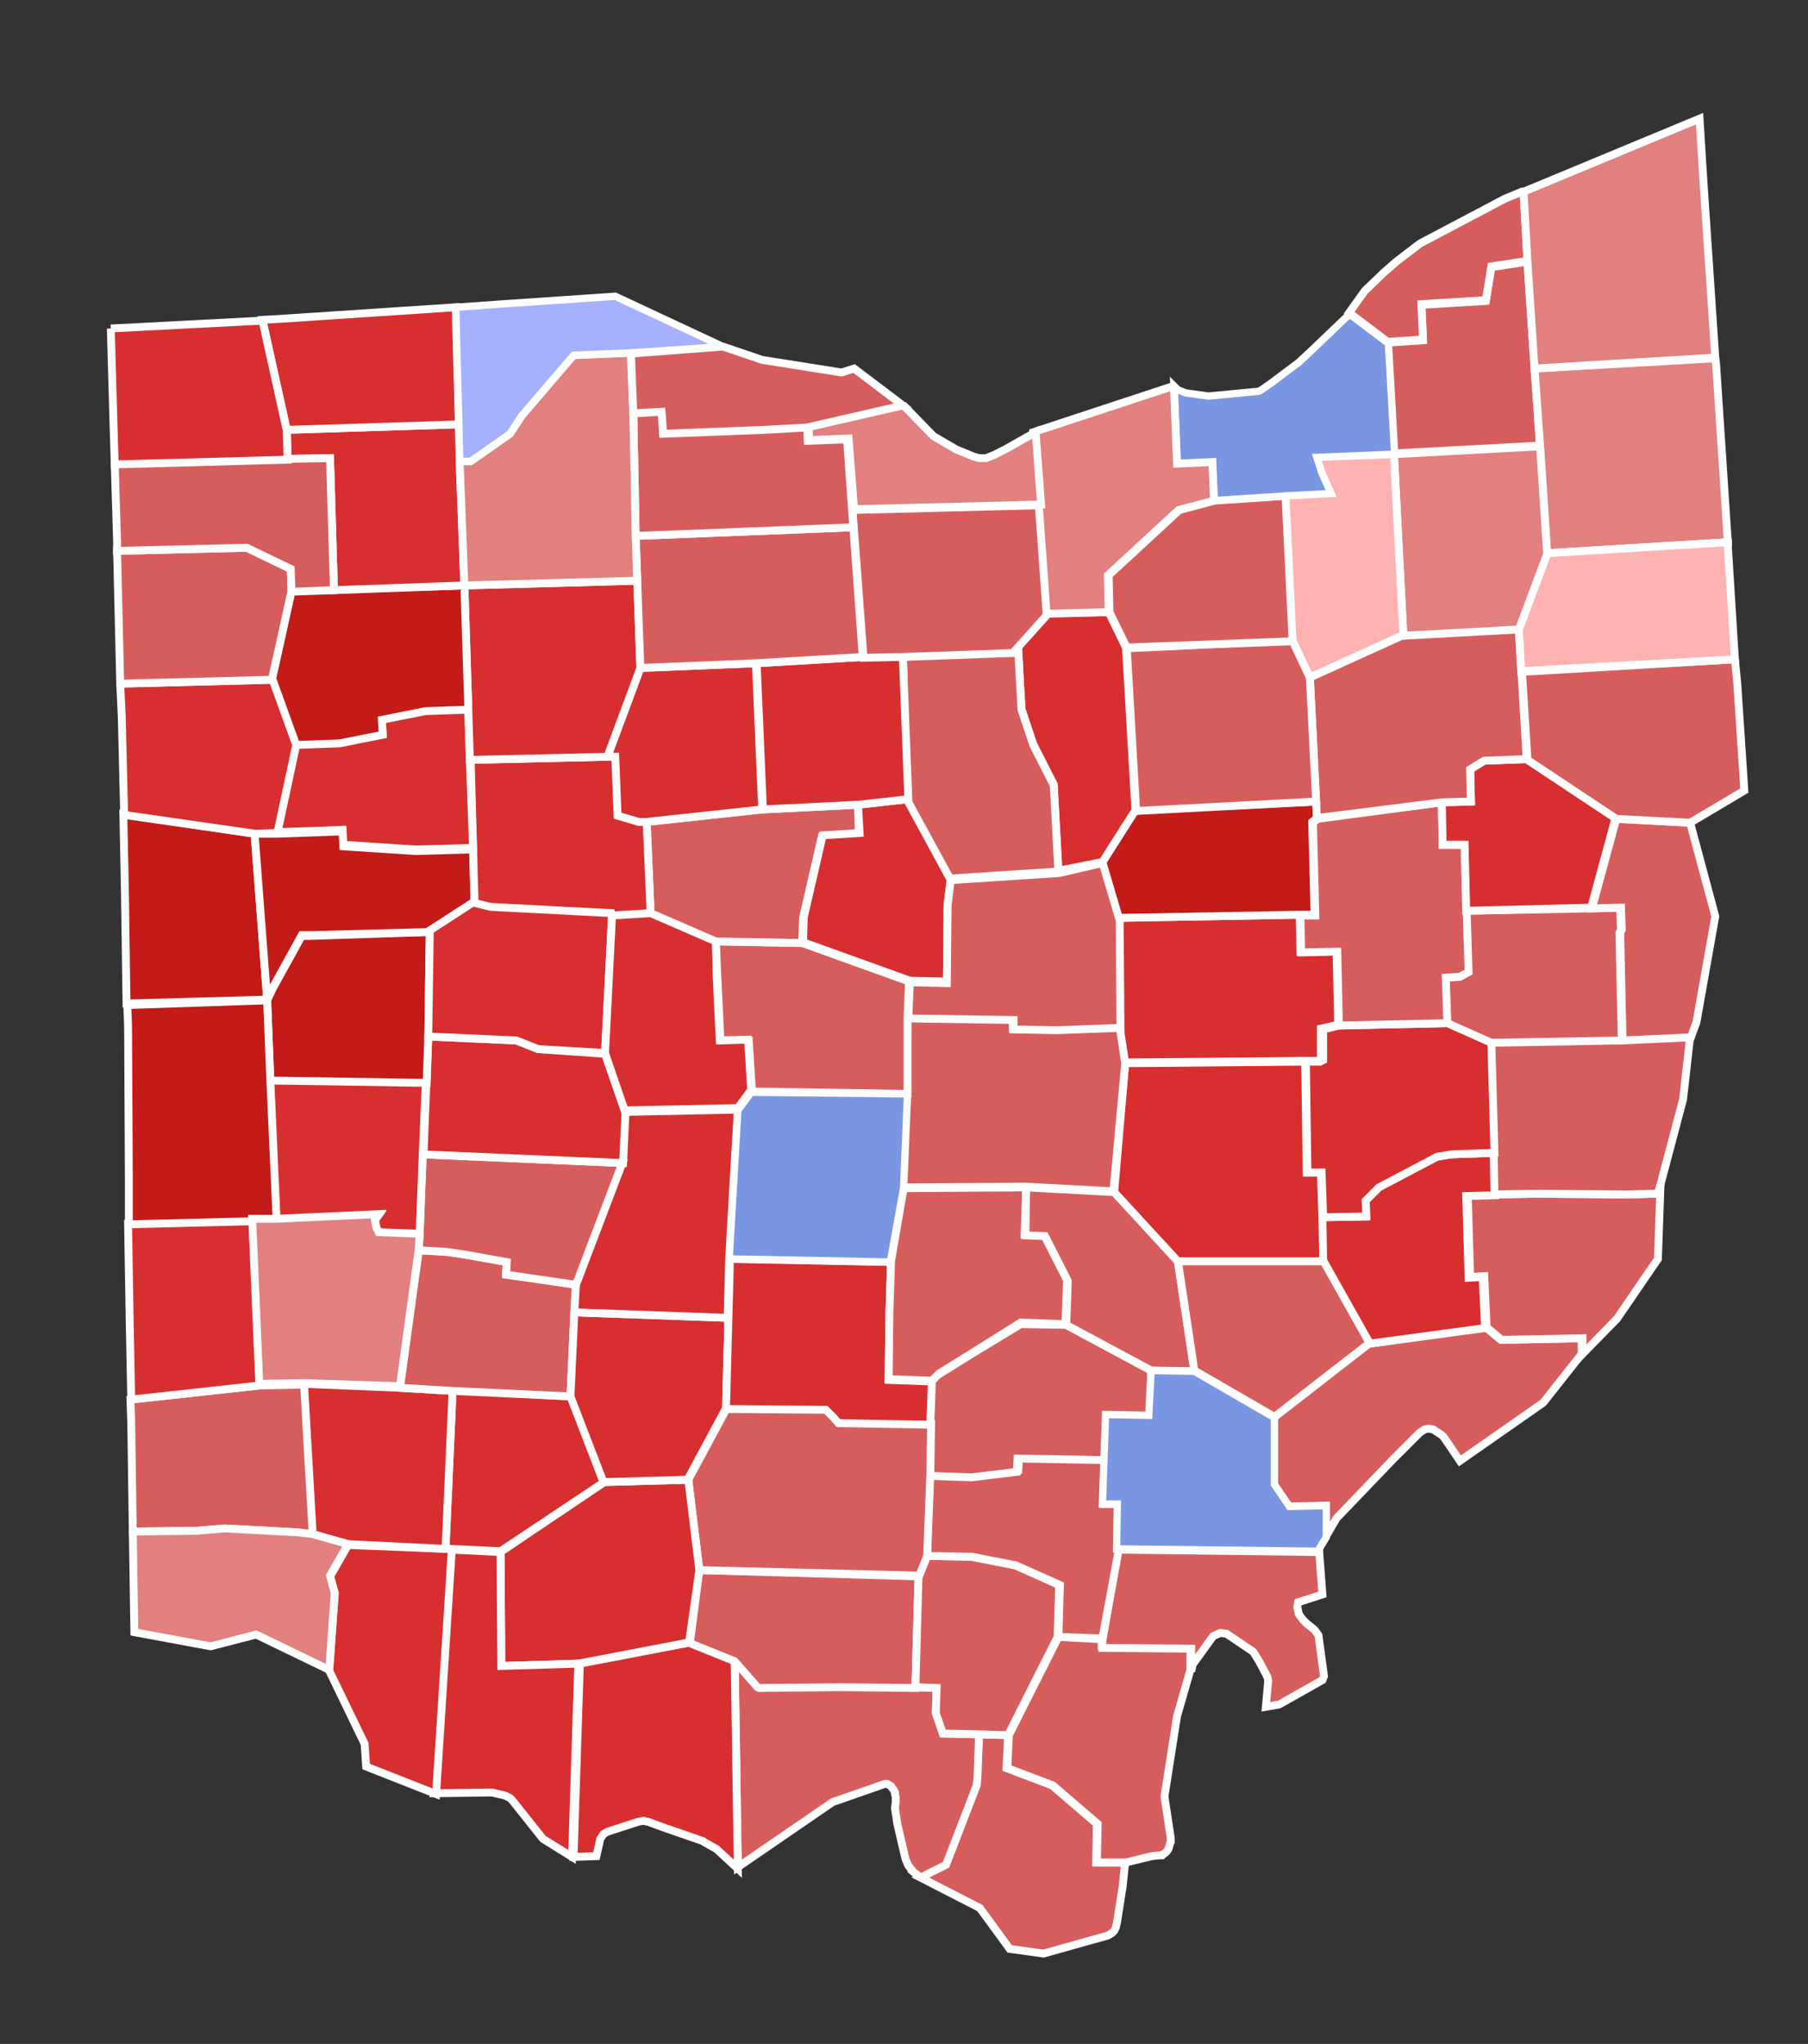 <?xml version="1.0" encoding="UTF-8" standalone="no"?>
<!-- Generator: Adobe Illustrator 21.1.0, SVG Export Plug-In . SVG Version: 6.00 Build 0)  -->

<svg
   xmlns:dc="http://purl.org/dc/elements/1.1/"
   xmlns:cc="http://creativecommons.org/ns#"
   xmlns:rdf="http://www.w3.org/1999/02/22-rdf-syntax-ns#"
   xmlns:svg="http://www.w3.org/2000/svg"
   xmlns="http://www.w3.org/2000/svg"
   xmlns:sodipodi="http://sodipodi.sourceforge.net/DTD/sodipodi-0.dtd"
   xmlns:inkscape="http://www.inkscape.org/namespaces/inkscape"
   version="1.1"
   id="svg8697"
   inkscape:output_extension="org.inkscape.output.svg.inkscape"
   inkscape:version="0.92.4 (5da689c313, 2019-01-14)"
   sodipodi:docname="OhioSenateElection2016.svg"
   sodipodi:version="0.32"
   x="0px"
   y="0px"
   viewBox="0 0 230.1 260.1"
   style="enable-background:new 0 0 230.1 260.1;"
   xml:space="preserve"><rect x="0" y="0" width="230.1" height="260.1" fill="#333333" stroke="none"/>
<style
   type="text/css"
   id="style4238">
	.st0{fill:#CD314C;stroke:#FFFFFF;}
	.st1{fill:#D40818;stroke:#FFFFFF;}
	.st2{fill:#AB0611;stroke:#FFFFFF;}
	.st3{fill:#E38091;stroke:#FFFFFF;}
	.st4{fill:#86B6F2;stroke:#FFFFFF;stroke-width:0.928;}
	.st5{fill:#F2B3BF;stroke:#FFFFFF;}
	.st6{fill:#B9D7FF;stroke:#FFFFFF;stroke-width:0.928;}
</style>
<defs
   id="defs4241">
	
	
		<inkscape:perspective
   id="perspective8705"
   inkscape:persp3d-origin="372.04724 : 350.78739 : 1"
   inkscape:vp_x="0 : 526.18109 : 1"
   inkscape:vp_y="0 : 1000 : 0"
   inkscape:vp_z="744.09448 : 526.18109 : 1"
   sodipodi:type="inkscape:persp3d">
		</inkscape:perspective>

	
	
	
	
	
	
	
	
	
	
	
	
	
	
	
	
	
	
	
	
	
	
	
	
	
	
	
	
	
	
	
	
	
	
	
	
	
	
	
	
	
	
	
	
	
	
	
	
	
	
	
	
	
	
	
	
	
	
	
	
	
	
	
	
	
	
	
	
	
	
	
	
	
	
	
	
	
	
	
	
	
	
	
	
	
	
	
	
</defs>
<sodipodi:namedview
   bordercolor="#666666"
   borderopacity="1.0"
   gridtolerance="10000"
   guidetolerance="10"
   id="base"
   inkscape:current-layer="svg8697"
   inkscape:cx="49.039969"
   inkscape:cy="129.71574"
   inkscape:document-units="px"
   inkscape:pageopacity="0.0"
   inkscape:pageshadow="2"
   inkscape:window-height="986"
   inkscape:window-maximized="1"
   inkscape:window-width="1920"
   inkscape:window-x="-11"
   inkscape:window-y="-11"
   inkscape:zoom="2.5177346"
   objecttolerance="10"
   pagecolor="#ffffff"
   showgrid="false">
	</sodipodi:namedview>
<path
   style="fill:#d75d5d;stroke:#ffffff;fill-opacity:1"
   inkscape:connector-curvature="0"
   d="m 124.6,220.7 3.7,0.1 -0.2,4.2 5.8,2.2 5.7,4.9 -0.1,4.9 h 3.7 l -0.3,2.8 v 0.1 l -0.7,4.5 -0.1,0.5 -0.1,0.4 -0.2,0.4 -0.3,0.3 -0.5,0.3 -8.2,2.3 -4.3,-0.6 -3.8,-5.2 -7.6,-3.9 3.2,-1.6 3.9,-10.1 0.1,-0.9 0.3,-5.6"
   class="st0"
   id="OH_Lawrence_1_" /><path
   style="fill:#d75d5d;stroke:#ffffff;fill-opacity:1"
   inkscape:connector-curvature="0"
   d="m 93.5,211.3 2.9,3.3 0.2,0.1 10.4,-0.1 9.5,0.1 2.7,0.1 -0.1,3.2 0.9,2.6 4.6,0.1 -0.2,5.6 -0.1,0.9 -3.9,10.1 -3.2,1.6 -0.2,-0.1 -1,-0.8 v -0.1 l -0.4,-0.5 -0.3,-0.7 -0.1,-0.3 -1,-4.3 -0.3,-2 0.1,-0.8 v 0 -0.1 -0.5 l -0.1,-0.4 v -0.1 -0.1 l -0.1,-0.2 -0.1,-0.2 -0.1,-0.1 -0.2,-0.3 -0.5,-0.3 h -0.2 -0.1 l -1.4,0.5 -4.3,1.5 -0.9,0.3 v 0 l -12.1,8.3 -0.4,-26.3"
   class="st0"
   id="OH_Scioto_1_" /><path
   style="fill:#d72f30;stroke:#ffffff;fill-opacity:1"
   inkscape:connector-curvature="0"
   d="m 93.5,211.3 0.4,26.5 -2.6,-2.4 -0.1,-0.1 -1.6,-0.9 -0.1,-0.1 -5.2,-1.8 -1.9,-0.7 h -0.1 l -0.4,-0.1 -0.6,0.1 -4,1.3 -0.5,0.3 -0.4,0.6 -0.5,2.2 -2.9,0.1 0.8,-24.6 14.1,-2.7 5.6,2.3"
   class="st1"
   id="OH_Adams_1_" /><path
   style="fill:#d75d5d;stroke:#ffffff;fill-opacity:1"
   inkscape:connector-curvature="0"
   d="m 89,199.8 27.9,0.8 -0.4,14.2 -9.5,-0.1 -10.4,0.1 -0.2,-0.1 -2.9,-3.3 -5.7,-2.3 1.2,-9.3"
   class="st0"
   id="OH_Pike_1_" /><path
   style="fill:#d75d5d;stroke:#ffffff;fill-opacity:1"
   inkscape:connector-curvature="0"
   d="m 118,198 5.6,0.1 5.6,1.1 5.6,2.5 -0.2,6.6 -6.3,12.5 -3.7,-0.1 -4.6,-0.1 -0.9,-2.6 0.1,-3.2 -2.7,-0.1 0.4,-14.2 1.1,-2.5"
   class="st0"
   id="OH_Jackson_1_" /><path
   style="fill:#d75d5d;stroke:#ffffff;fill-opacity:1"
   inkscape:connector-curvature="0"
   d="m 140.2,208.6 v 0.9 l 11.3,0.1 v 2.9 l -1.7,5.9 -1.6,10.2 v 0 l 0.8,5.3 v 0.4 0.1 l -0.1,0.2 -0.1,0.4 -0.1,0.3 -0.2,0.3 -0.1,0.1 -0.4,0.3 -0.1,0.1 h -0.3 l -1,0.1 -3.3,0.8 h -3.7 l 0.1,-4.9 -5.7,-4.9 -5.8,-2.2 0.2,-4.2 6.3,-12.5 5.5,0.3"
   class="st0"
   id="OH_Gallia_1_" /><path
   style="fill:#d75d5d;stroke:#ffffff;fill-opacity:1"
   inkscape:connector-curvature="0"
   d="m 142.3,197.2 25.6,0.3 0.4,5.4 -3.1,1 -0.1,0.6 0.2,0.9 0.5,0.7 0.5,0.5 1,0.8 0.5,0.7 0.7,5.2 -0.2,0.5 -5.5,3.1 -1.7,0.3 0.3,-3.3 -0.1,-0.5 -1,-1.9 -0.8,-1.3 -3.4,-2.3 v 0 l -0.8,-0.1 -0.9,0.4 -2.6,3.6 -0.2,0.9 v -2.9 l -11.3,-0.1 v -0.9 l 2,-11.6"
   class="st0"
   id="OH_Meigs_1_" /><path
   style="fill:#d75d5d;stroke:#ffffff;fill-opacity:1"
   inkscape:connector-curvature="0"
   d="m 118.2,187.7 5.6,0.2 5.8,-0.8 0.1,-1.7 11.1,0.3 -0.2,5.7 h 1.9 l -0.1,5.7 -2.1,11.4 -5.6,-0.2 0.2,-6.6 -5.6,-2.5 -5.6,-1.1 -5.7,-0.1 0.2,-10.3"
   class="st0"
   id="OH_Vinton_1_" /><path
   style="fill:#d75d5d;stroke:#ffffff;fill-opacity:1"
   inkscape:connector-curvature="0"
   d="m 189.1,168.9 1.9,1.6 10.3,-0.2 v 2 l -4.9,6.2 -10.6,7.4 -1.9,-2.8 -0.3,-0.4 -1.2,-0.8 -0.6,-0.1 -0.5,0.1 -0.6,0.4 -3.5,3.5 -7.1,7.4 -1.4,2.4 v -4 l -4.7,0.1 -1.9,-2.8 v -8.5 l 12.1,-9.4 14.9,-2.1"
   class="st0"
   id="OH_Washington_1_" /><path
   style="fill:#d75d5d;stroke:#ffffff;fill-opacity:1"
   inkscape:connector-curvature="0"
   d="m 135.7,168.6 10.8,5.8 -0.1,5.8 -5.6,-0.1 -0.2,5.7 -11.1,-0.2 -0.1,1.7 -5.8,0.7 -5.5,-0.2 0.1,-6.4 0.2,-5.5 0.9,-0.9 4.5,-2.8 6.1,-3.7 5.8,0.1"
   class="st0"
   id="OH_Hocking_1_" /><path
   style="fill:#d75d5d;stroke:#ffffff;fill-opacity:1"
   inkscape:connector-curvature="0"
   d="m 92.5,179.2 12.7,0.1 1,1 0.6,0.7 11.7,0.2 -0.1,6.4 -0.4,10.4 -1,2.5 -28,-0.7 -1.4,-11.5 4.9,-9.1"
   class="st0"
   id="OH_Ross_1_" /><path
   style="fill:#d72f30;stroke:#ffffff;fill-opacity:1"
   inkscape:connector-curvature="0"
   d="m 76.9,188.6 10.7,-0.3 1.4,11.5 -1.3,9.2 -14.1,2.7 -9.8,0.3 -0.1,-14.5 13.2,-8.9"
   class="st1"
   id="OH_Highland_1_" /><path
   style="fill:#d72f30;stroke:#ffffff;fill-opacity:1"
   inkscape:connector-curvature="0"
   d="m 57.4,197.2 6.3,0.3 0.1,14.5 9.8,-0.3 -0.8,24.6 -3.7,-2.3 -3.9,-4.9 -0.3,-0.3 -0.6,-0.3 -1.7,-0.4 -7.4,0.1 2.2,-31"
   class="st1"
   id="OH_Brown_1_" /><path
   style="fill:#d72f30;stroke:#ffffff;fill-opacity:1"
   inkscape:connector-curvature="0"
   d="m 56.8,197.1 0.7,0.1 -2,31.1 -8.9,-3.5 -0.2,-2.9 -4.5,-9.3 0.7,-9.8 -0.6,-2.2 2.3,-4 12.5,0.5"
   class="st1"
   id="OH_Clermont_1_" /><path
   style="fill:#d72f30;stroke:#ffffff;fill-opacity:1"
   inkscape:connector-curvature="0"
   d="m 72.7,177.7 4.2,10.9 -13.2,8.8 -6.3,-0.3 -0.7,-0.1 0.9,-20.1 15.1,0.8"
   class="st1"
   id="OH_Clinton_1_" /><path
   style="fill:#d72f30;stroke:#ffffff;fill-opacity:1"
   inkscape:connector-curvature="0"
   d="m 50.9,176.6 6.7,0.4 -0.9,20.1 -12.4,-0.6 -4.6,-1.3 -1.1,-19.1 12.3,0.5"
   class="st1"
   id="OH_Warren_1_" /><path
   style="fill:#d75d5d;stroke:#ffffff;fill-opacity:1"
   inkscape:connector-curvature="0"
   d="m 33.1,176.3 5.6,-0.1 1.1,19.1 -1.9,-0.3 -9.3,-0.5 -3.6,0.3 -8.1,0.1 -0.2,-13.9 -0.1,-2.9 16.5,-1.8"
   class="st0"
   id="OH_Butler_1_" /><path
   style="fill:#d72f30;stroke:#ffffff;fill-opacity:1"
   inkscape:connector-curvature="0"
   d="m 32.2,155.3 0.9,21 -16.4,1.8 -0.2,-10.2 -0.2,-12.2 15.9,-0.4"
   class="st1"
   id="OH_Preble_1_" /><path
   style="fill:#d75d5d;stroke:#ffffff;fill-opacity:1"
   inkscape:connector-curvature="0"
   d="m 73.3,163.4 -0.2,3.6 -0.5,10.7 -15,-0.7 -6.7,-0.4 2.4,-17.5 3.5,0.2 2.1,0.3 5.6,1 -0.1,1.6 8.9,1.2"
   class="st0"
   id="OH_Greene_1_" /><path
   style="fill:#d72f30;stroke:#ffffff;fill-opacity:1"
   inkscape:connector-curvature="0"
   d="m 73.1,167 19.6,0.7 -0.3,11.5 -4.9,9.1 -10.7,0.3 -4.2,-10.9 0.5,-10.7"
   class="st1"
   id="OH_Fayette_1_" /><path
   style="fill:#d72f30;stroke:#ffffff;fill-opacity:1"
   inkscape:connector-curvature="0"
   d="m 92.9,160.2 20.5,0.4 -0.2,6.4 -0.1,8.6 5.5,0.2 -0.2,5.5 -11.7,-0.2 -0.6,-0.7 -1,-1 -12.7,-0.1 0.3,-11.5 0.2,-7.6"
   class="st1"
   id="OH_Pickaway_1_" /><path
   style="fill:#d75d5d;stroke:#ffffff;fill-opacity:1"
   inkscape:connector-curvature="0"
   d="m 115,151.2 15.6,-0.1 -0.2,6 2.5,0.1 2.9,5.7 -0.2,5.6 -5.7,-0.2 -5.9,3.7 -4.5,2.8 -0.9,0.9 -5.5,-0.2 0.1,-8.6 0.2,-6.4 1.6,-9.3"
   class="st0"
   id="OH_Fairfield_1_" /><path
   style="fill:#d75d5d;stroke:#ffffff;fill-opacity:1"
   inkscape:connector-curvature="0"
   d="m 130.6,151.1 11.2,0.6 8.1,8.8 2.1,14 -5.5,-0.1 -10.8,-5.8 0.2,-5.6 -2.9,-5.7 -2.5,-0.1 0.1,-6.1"
   class="st0"
   id="OH_Perry_1_" /><path
   style="fill:#d75d5d;stroke:#ffffff;fill-opacity:1"
   inkscape:connector-curvature="0"
   d="m 190.4,152 5.4,-0.1 11.4,0.1 3.6,-0.1 0.5,-0.3 -0.3,8.6 -5.2,7.6 -4.4,4.5 v -2 l -10.3,0.2 -1.9,-1.6 -0.3,-6.5 -1.8,0.1 -0.3,-10.4 3.6,-0.1"
   class="st0"
   id="OH_Monroe_1_" /><path
   style="fill:#d72f30;stroke:#ffffff;fill-opacity:1"
   inkscape:connector-curvature="0"
   d="m 190.2,146.7 0.1,5.4 -3.7,0.1 0.3,10.4 1.8,-0.1 0.3,6.5 -14.8,2 -5.9,-10.5 -0.1,-5.6 5.5,-0.1 -0.1,-2 1.7,-1.7 7.4,-3.9 1.8,-0.3 5.7,-0.2"
   class="st1"
   id="OH_Noble_1_" /><path
   style="fill:#d75d5d;stroke:#ffffff;fill-opacity:1"
   inkscape:connector-curvature="0"
   d="m 149.9,160.4 h 18.5 l 5.9,10.5 -12.1,9.4 -10.2,-5.9 -2.1,-14"
   class="st0"
   id="OH_Morgan_1_" /><path
   style="fill:#d72f30;stroke:#ffffff;fill-opacity:1"
   inkscape:connector-curvature="0"
   d="m 143.2,135.3 22.9,-0.2 0.2,14.1 h 1.8 l 0.2,5.7 0.1,5.6 h -18.5 l -8.1,-8.8 1.4,-16.4"
   class="st1"
   id="OH_Muskingum_1_" /><path
   style="fill:#d75d5d;stroke:#ffffff;fill-opacity:1"
   inkscape:connector-curvature="0"
   d="m 206.4,132.3 8.7,-0.4 -0.9,8 -3.1,11.7 -0.5,0.3 -3.6,0.1 -11.4,-0.1 -5.4,0.1 -0.1,-5.4 -0.4,-14 16.7,-0.3"
   class="st0"
   id="OH_Belmont_1_" /><path
   style="fill:#d75d5d;stroke:#ffffff;fill-opacity:1"
   inkscape:connector-curvature="0"
   d="m 202.5,115.6 3.7,-0.1 0.1,2.8 -0.2,0.4 0.3,13.7 -16.7,0.3 -5.6,-2.5 -0.2,-5.8 1.8,-0.1 1.1,-0.6 -0.2,-7.8 15.9,-0.3"
   class="st0"
   id="OH_Harrison_1_" /><path
   style="fill:#d72f30;stroke:#ffffff;fill-opacity:1"
   inkscape:connector-curvature="0"
   d="m 170.4,130.5 13.8,-0.3 5.6,2.5 0.4,14 -5.5,0.2 -1.8,0.3 -7.4,3.9 -1.7,1.7 0.1,2 -5.5,0.1 -0.2,-5.7 h -1.8 l -0.2,-14.1 h 1.8 l 0.4,-0.2 V 131 l 2,-0.5"
   class="st1"
   id="OH_Guernsey_1_" /><path
   style="fill:#d72f30;stroke:#ffffff;fill-opacity:1"
   inkscape:connector-curvature="0"
   d="m 142.4,116.8 23,-0.4 0.1,4.7 4.6,-0.1 0.2,9.4 -2.2,0.5 v 3.9 l -0.4,0.2 h -1.8 l -22.9,0.2 -0.7,-4.6 0.1,-13.8"
   class="st1"
   id="OH_Coshocton_1_" /><path
   style="fill:#d75d5d;stroke:#ffffff;fill-opacity:1"
   inkscape:connector-curvature="0"
   d="m 115.5,129.5 13.4,0.2 v 1.2 l 5.5,0.1 8.1,-0.3 0.7,4.6 -1.5,16.3 -11.2,-0.6 -15.6,0.1 0.5,-12 0.1,-9.6"
   class="st0"
   id="OH_Licking_1_" /><path
   style="fill:#d75d5d;stroke:#ffffff;fill-opacity:1"
   inkscape:connector-curvature="0"
   d="m 91.1,119.8 11,0.2 13.6,4.9 -0.2,4.6 v 9.7 l -19.8,-0.3 -0.4,-6.4 -3.6,0.1 -0.4,-8.3 -0.2,-4.5"
   class="st0"
   id="OH_Delaware_1_" /><path
   style="fill:#d72f30;stroke:#ffffff;fill-opacity:1"
   inkscape:connector-curvature="0"
   d="m 79.5,141.5 14.4,-0.3 -1.1,18.9 -0.2,7.6 -19.5,-0.7 0.2,-3.6 5.9,-15.5 0.3,-6.4"
   class="st1"
   id="OH_Madison_1_" /><path
   style="fill:#d75d5d;stroke:#ffffff;fill-opacity:1"
   inkscape:connector-curvature="0"
   d="m 53.8,146.9 25.4,1.1 -5.9,15.5 -8.9,-1.3 0.1,-1.6 -5.6,-1 -2.1,-0.3 -3.5,-0.2 0.1,-1.9 0.4,-10.3"
   class="st0"
   id="OH_Clark_1_" /><path
   style="fill:#d72f30;stroke:#ffffff;fill-opacity:1"
   inkscape:connector-curvature="0"
   d="m 77,134.1 2.6,7.5 -0.3,6.4 -25.4,-1.1 0.6,-15 11.2,0.5 2.8,1.1 8.5,0.6"
   class="st1"
   id="OH_Champaign_1_" /><path
   style="fill:#d72f30;stroke:#ffffff;fill-opacity:1"
   inkscape:connector-curvature="0"
   d="m 34.3,137.3 19.9,0.3 -0.4,9.2 -0.4,10.3 -5.2,-0.2 -0.3,-0.6 -0.2,-1 0.5,-0.7 -13.1,0.6 -0.8,-17.9"
   class="st1"
   id="OH_Miami_1_" /><path
   style="fill:#c21b18;stroke:#ffffff;fill-opacity:1"
   inkscape:connector-curvature="0"
   d="m 34,127.3 0.7,-1.5 3.7,-6.7 h 1.1 l 15.2,-0.5 -0.2,13.5 -0.2,5.7 -19.9,-0.3 -0.4,-10.2 v 0"
   class="st2"
   id="OH_Shelby_1_" /><path
   style="fill:#c21b18;stroke:#ffffff;fill-opacity:1"
   inkscape:connector-curvature="0"
   d="m 34,127.3 0.4,10.1 0.8,17.8 -2.9,0.2 -15.9,0.4 v -5.7 l -0.1,-19.5 -0.1,-2.7 17.8,-0.6"
   class="st2"
   id="OH_Darke_1_" /><path
   style="fill:#c21b18;stroke:#ffffff;fill-opacity:1"
   inkscape:connector-curvature="0"
   d="m 32.4,106.1 1.6,21.1 v 0 l -17.9,0.5 -0.2,-14.1 -0.2,-10 16.7,2.5"
   class="st2"
   id="OH_Mercer_1_" /><path
   style="fill:#c21b18;stroke:#ffffff;fill-opacity:1"
   inkscape:connector-curvature="0"
   d="m 35.2,106.1 8.4,-0.3 0.1,1.9 9.2,0.6 7.3,-0.2 0.2,6.8 -5.8,3.7 -15.1,0.4 h -1.1 l -3.7,6.7 -0.7,1.5 -1.6,-21.1 h 2.8"
   class="st2"
   id="OH_Auglaize_1_" /><path
   style="fill:#d72f30;stroke:#ffffff;fill-opacity:1"
   inkscape:connector-curvature="0"
   d="m 60.4,114.7 2,0.5 15.4,0.8 0.1,0.3 -0.9,17.7 -8.5,-0.5 -2.8,-1.1 -11.2,-0.5 0.2,-13.5 5.7,-3.7"
   class="st1"
   id="OH_Logan_1_" /><path
   style="fill:#d72f30;stroke:#ffffff;fill-opacity:1"
   inkscape:connector-curvature="0"
   d="m 77.9,116.4 4.9,-0.3 8.3,3.6 0.1,4.4 0.4,8.3 3.6,-0.1 0.4,6.4 -1.7,2.3 -14.4,0.3 -2.5,-7.3 0.9,-17.6"
   class="st1"
   id="OH_Union_1_" /><path
   style="fill:#d75d5d;stroke:#ffffff;fill-opacity:1"
   inkscape:connector-curvature="0"
   d="m 109.2,102.4 0.1,3.7 -4.7,0.3 -2.4,10.4 -0.1,3.2 -11,-0.2 -8.3,-3.6 -0.5,-11.6 14.8,-1.6 12.1,-0.6"
   class="st0"
   id="OH_Marion_1_" /><path
   style="fill:#d72f30;stroke:#ffffff;fill-opacity:1"
   inkscape:connector-curvature="0"
   d="m 109.2,102.4 6.3,-0.7 5.5,10.1 -0.4,3.2 -0.1,9.9 -4.7,-0.1 -13.6,-4.9 0.1,-3.2 2.4,-10.4 4.7,-0.3 -0.2,-3.6"
   class="st1"
   id="OH_Morrow_1_" /><path
   style="fill:#d75d5d;stroke:#ffffff;fill-opacity:1"
   inkscape:connector-curvature="0"
   d="m 140.4,109.8 2.1,7.1 0.1,13.9 -8.1,0.3 -5.5,-0.1 v -1.2 l -13.4,-0.2 0.2,-4.6 4.7,0.1 0.1,-9.9 0.4,-3.2 13.8,-0.9 5.6,-1.3"
   class="st0"
   id="OH_Knox_1_" /><path
   style="fill:#c21b18;stroke:#ffffff;fill-opacity:1"
   inkscape:connector-curvature="0"
   d="m 167.5,102 0.1,2.1 -0.6,0.5 0.3,11.8 h -1.9 l -23,0.4 -2.1,-7.1 4.2,-6.6 23,-1.1"
   class="st2"
   id="OH_Holmes_1_" /><path
   style="fill:#d75d5d;stroke:#ffffff;fill-opacity:1"
   inkscape:connector-curvature="0"
   d="m 183.5,102.1 0.1,5.4 h 2.8 l 0.5,16.2 -1.1,0.6 -1.8,0.1 0.2,5.8 -13.8,0.3 -0.2,-9.4 -4.6,0.1 -0.1,-4.7 h 1.9 l -0.3,-11.8 0.6,-0.5 15.8,-2.1"
   class="st0"
   id="OH_Tuscarawas_1_" /><path
   style="fill:#d72f30;stroke:#ffffff;fill-opacity:1"
   inkscape:connector-curvature="0"
   d="m 194.3,96.6 11.3,7.5 -3.1,11.4 -15.9,0.4 -0.2,-8.4 h -2.8 l -0.1,-5.4 3.7,-0.1 -0.1,-4.1 1.8,-1.1 5.4,-0.2"
   class="st1"
   id="OH_Carroll_1_" /><path
   style="fill:#d75d5d;stroke:#ffffff;fill-opacity:1"
   inkscape:connector-curvature="0"
   d="m 205.7,104.2 9.4,0.5 3.2,11.9 -2.4,13.5 -0.7,1.9 -8.7,0.4 -0.3,-13.7 0.2,-0.4 -0.1,-2.8 -3.7,0.1 3.1,-11.4"
   class="st0"
   id="OH_Jefferson_1_" /><path
   style="fill:#d75d5d;stroke:#ffffff;fill-opacity:1"
   inkscape:connector-curvature="0"
   d="m 220.8,83.9 0.3,3.1 0.9,13.6 -6.9,4.1 -9.4,-0.5 -11.3,-7.5 -0.7,-11.2 27.1,-1.6"
   class="st0"
   id="OH_Columbiana_1_" /><path
   style="fill:#d75d5d;stroke:#ffffff;fill-opacity:1"
   inkscape:connector-curvature="0"
   d="m 178.6,80.8 14.7,-0.8 1,16.6 -5.4,0.2 -1.8,1.1 0.1,4.1 -3.7,0.1 -15.9,2 -0.9,-17.9 11.9,-5.4"
   class="st0"
   id="OH_Stark_1_" /><path
   style="fill:#d75d5d;stroke:#ffffff;fill-opacity:1"
   inkscape:connector-curvature="0"
   d="m 164.5,81.5 2.2,4.7 0.8,15.8 -22.9,1.2 -1.2,-20.7 21.1,-1"
   class="st0"
   id="OH_Wayne_1_" /><path
   style="fill:#d72f30;stroke:#ffffff;fill-opacity:1"
   inkscape:connector-curvature="0"
   d="m 141.1,77.9 2.2,4.5 1.2,20.7 -4.2,6.6 -5.6,1.1 -0.6,-11 -2.6,-5.1 -1.5,-4.5 -0.4,-7.3 h -0.7 l 4.4,-4.9 7.8,-0.1"
   class="st1"
   id="OH_Ashland_1_" /><path
   style="fill:#d75d5d;stroke:#ffffff;fill-opacity:1"
   inkscape:connector-curvature="0"
   d="m 114.9,83.5 14,-0.5 h 0.7 l 0.4,7.3 1.5,4.5 2.6,5.1 0.6,11 -13.8,0.9 -5.5,-10.1 -0.5,-18.2"
   class="st0"
   id="OH_Richland_1_" /><path
   style="fill:#d72f30;stroke:#ffffff;fill-opacity:1"
   inkscape:connector-curvature="0"
   d="m 114.9,83.5 0.7,18.2 -6.3,0.7 -12.2,0.6 -0.8,-18.6 13.6,-0.8 5,-0.1"
   class="st1"
   id="OH_Crawford_1_" /><path
   style="fill:#d72f30;stroke:#ffffff;fill-opacity:1"
   inkscape:connector-curvature="0"
   d="M 81.5,85 96.2,84.4 97,103 82.2,104.6 h -1 l -2.7,-0.8 -0.3,-7.5 H 77.3 L 81.5,85"
   class="st1"
   id="OH_Wyandot_1_" /><path
   style="fill:#d72f30;stroke:#ffffff;fill-opacity:1"
   inkscape:connector-curvature="0"
   d="m 59.9,96.7 17.5,-0.4 h 0.9 l 0.3,7.5 2.7,0.8 h 1 l 0.5,11.6 -4.9,0.3 -0.1,-0.3 -15.4,-0.8 -2,-0.5 -0.5,-18.2"
   class="st1"
   id="OH_Hardin_1_" /><path
   style="fill:#d72f30;stroke:#ffffff;fill-opacity:1"
   inkscape:connector-curvature="0"
   d="m 59.6,90.3 0.2,6.4 0.4,11.2 -7.3,0.2 -9.2,-0.6 -0.1,-1.9 -8.4,0.3 2.4,-11.2 5.6,-0.2 5.5,-1.1 -0.1,-1.9 5.5,-1.1 5.5,-0.1"
   class="st1"
   id="OH_Allen_1_" /><path
   style="fill:#d72f30;stroke:#ffffff;fill-opacity:1"
   inkscape:connector-curvature="0"
   d="M 59.1,74.5 81.1,73.9 81.5,85 77.3,96.3 59.8,96.7 59.6,90.3 59.1,74.5"
   class="st1"
   id="OH_Hancock_1_" /><path
   style="fill:#c21b18;stroke:#ffffff;fill-opacity:1"
   inkscape:connector-curvature="0"
   d="m 59.1,74.5 0.5,15.8 -5.5,0.2 -5.5,1.1 0.1,1.9 -5.5,1.1 -5.6,0.2 -3,-8.3 2.5,-11.3 5.4,-0.2 16.6,-0.5"
   class="st2"
   id="OH_Putnam_1_" /><path
   style="fill:#d72f30;stroke:#ffffff;fill-opacity:1"
   inkscape:connector-curvature="0"
   d="m 15.3,87 19.4,-0.5 3,8.3 -2.4,11.2 -2.8,0.1 L 15.8,103.7 15.5,91.3 15.3,87"
   class="st1"
   id="OH_Van_Wert_1_" /><path
   style="fill:#d75d5d;stroke:#ffffff;fill-opacity:1"
   inkscape:connector-curvature="0"
   d="m 163.7,63.1 0.9,18.5 -21.2,0.8 -2.2,-4.5 -0.1,-4.7 9,-8.3 4.5,-1.2 9.1,-0.6"
   class="st0"
   id="OH_Medina_1_" /><path
   style="fill:#d75d5d;stroke:#ffffff;fill-opacity:1"
   inkscape:connector-curvature="0"
   d="m 108.5,64.9 23.8,-0.6 1,13.9 -4.4,4.9 -14,0.5 -5,0.1 -1.4,-18.8"
   class="st0"
   id="OH_Huron_1_" /><path
   style="fill:#d75d5d;stroke:#ffffff;fill-opacity:1"
   inkscape:connector-curvature="0"
   d="M 108.6,67.1 109.8,83.6 96.2,84.4 81.5,85 81.1,73.8 80.9,68.2 108.6,67.1"
   class="st0"
   id="OH_Seneca_1_" /><path
   style="fill:#d72f30;stroke:#ffffff;fill-opacity:1"
   inkscape:connector-curvature="0"
   d="m 58.4,54 0.1,4.7 0.6,15.8 L 42.5,75.1 42,58.3 36.6,58.4 36.5,54.7 58.4,54"
   class="st1"
   id="OH_Henry_1_" /><path
   style="fill:#d75d5d;stroke:#ffffff;fill-opacity:1"
   inkscape:connector-curvature="0"
   d="M 37.1,75.2 34.6,86.5 15.3,87 14.9,70.1 l 16.5,-0.4 5.6,2.7 0.1,2.8"
   class="st0"
   id="OH_Paulding_1_" /><path
   style="fill:#d75d5d;stroke:#ffffff;fill-opacity:1"
   inkscape:connector-curvature="0"
   d="M 36.6,58.4 42,58.3 42.5,75.1 37.1,75.3 37,72.4 31.4,69.7 14.9,70.1 v -1.2 l -0.3,-9.9 22,-0.6"
   class="st0"
   id="OH_Defiance_1_" /><path
   style="fill:#d75d5d;stroke:#ffffff;fill-opacity:1"
   inkscape:connector-curvature="0"
   d="m 176.6,43.6 4.5,-0.3 -0.2,-4.5 8.2,-0.5 0.7,-4.3 4.6,-0.7 0.9,13.6 0.7,9.8 -18.6,1 -0.8,-14.1"
   class="st0"
   id="OH_Geauga_1_" /><path
   style="fill:#d75d5d;stroke:#ffffff;fill-opacity:1"
   inkscape:connector-curvature="0"
   d="m 193.9,24.3 0.5,8.9 -4.6,0.7 -0.7,4.3 -8.2,0.5 0.2,4.5 -4.5,0.3 -4.9,-3.7 2,-2.8 2.4,-2.3 1.6,-1.4 3,-2.3 10.8,-5.7 2.4,-1"
   class="st0"
   id="OH_Lake_1_" /><path
   style="fill:#d72f30;stroke:#ffffff;fill-opacity:1"
   inkscape:connector-curvature="0"
   d="M 35.3,40.6 58,39.1 58.4,54 l -21.9,0.7 -3.1,-14 1.9,-0.1"
   class="st1"
   id="OH_Fulton_1_" /><path
   style="fill:#d72f30;stroke:#ffffff;fill-opacity:1"
   inkscape:connector-curvature="0"
   d="m 14.1,41.8 19.3,-1 3.1,14 0.1,3.7 -22,0.6 -0.2,-6.7 -0.3,-10.6"
   class="st1"
   id="OH_Williams_1_" /><path
   style="fill:#e27f7f;stroke:#ffffff;fill-opacity:1"
   inkscape:connector-curvature="0"
   d="m 218.3,45.6 0.1,0.7 1.5,22.7 -23,1.4 -0.9,-13.7 -0.7,-9.8 23,-1.3"
   class="st3"
   id="OH_Trumbull_1_" /><path
   style="fill:#e27f7f;stroke:#ffffff;fill-opacity:1"
   inkscape:connector-curvature="0"
   d="m 216.8,23.2 1.5,22.3 -23,1.4 -0.9,-13.6 -0.5,-8.9 22.4,-9.3 0.5,8.1"
   class="st3"
   id="OH_Ashtabula_1_" /><path
   style="fill:#7996e2;stroke:#ffffff;stroke-width:0.928;fill-opacity:1"
   inkscape:connector-curvature="0"
   d="m 146.5,174.4 5.5,0.1 10.2,5.9 v 8.5 l 1.9,2.8 4.7,-0.1 v 4 l -1.1,1.8 -25.6,-0.3 0.1,-5.7 h -1.9 l 0.4,-11.4 5.5,0.1 0.3,-5.7"
   class="st4"
   id="OH_Athens_1_" /><path
   style="fill:#e27f7f;stroke:#ffffff;fill-opacity:1"
   inkscape:connector-curvature="0"
   d="m 39.7,195.2 4.6,1.3 -2.3,4 0.6,2.2 -0.7,9.8 -9.3,-4.5 -5.8,1.5 -9.7,-1.8 -0.2,-12.8 8.1,-0.1 3.6,-0.3 9.3,0.5 1.8,0.2"
   class="st3"
   id="OH_Hamilton_1_" /><path
   style="fill:#e27f7f;stroke:#ffffff;fill-opacity:1"
   inkscape:connector-curvature="0"
   d="m 35.1,155.1 13.1,-0.6 -0.5,0.7 0.2,1 0.3,0.6 5.2,0.2 -0.1,1.9 -2.4,17.5 -12.3,-0.4 -5.6,0.1 -0.9,-21 h 3"
   class="st3"
   id="OH_Montgomery_1_" /><path
   style="fill:#7996e2;stroke:#ffffff;stroke-width:0.928;fill-opacity:1"
   inkscape:connector-curvature="0"
   d="m 115.5,139.2 -0.5,12 -1.7,9.4 -20.5,-0.4 1.1,-18.9 1.7,-2.3 19.9,0.2"
   class="st4"
   id="OH_Franklin_1_" /><path
   style="fill:#ffb2b2;stroke:#ffffff;fill-opacity:1"
   inkscape:connector-curvature="0"
   d="m 219.9,69.5 0.9,14.4 -27.2,1.5 -0.3,-5.4 3.6,-9.6 23,-1.4 v 0.5"
   class="st5"
   id="OH_Mahoning_1_" /><path
   style="fill:#e27f7f;stroke:#ffffff;fill-opacity:1"
   inkscape:connector-curvature="0"
   d="m 177.4,57.8 18.6,-1 0.9,13.7 -3.6,9.6 -14.7,0.8 -1.2,-23.1 v 0"
   class="st3"
   id="OH_Portage_1_" /><path
   style="fill:#ffb2b2;stroke:#ffffff;fill-opacity:1"
   inkscape:connector-curvature="0"
   d="m 177.4,57.8 1.2,23 -11.9,5.4 -2.2,-4.7 -0.9,-18.5 5.7,-0.3 -1.2,-2.7 -0.6,-1.9 9.9,-0.3"
   class="st5"
   id="OH_Summit_1_" /><path
   style="fill:#d75d5d;stroke:#ffffff;fill-opacity:1"
   inkscape:connector-curvature="0"
   d="m 80.6,52.5 3.6,-0.2 0.2,2.8 12.9,-0.5 5.4,-0.3 0.1,1.8 5,-0.2 0.8,11.2 -27.7,1.1 -0.3,-15.7"
   class="st0"
   id="OH_Sandusky_1_" /><path
   style="fill:#e27f7f;stroke:#ffffff;fill-opacity:1"
   inkscape:connector-curvature="0"
   d="m 80.3,44.9 0.3,7.6 0.3,15.8 0.2,5.6 -22,0.6 -0.6,-15.8 h 1.4 l 5,-3.5 1.5,-2.3 6.6,-7.7 7.3,-0.3"
   class="st3"
   id="OH_Wood_1_" /><path
   style="fill:#7996e2;stroke:#ffffff;stroke-width:0.928;fill-opacity:1"
   inkscape:connector-curvature="0"
   d="m 171.8,40 4.9,3.7 0.8,14.1 v 0 l -9.9,0.4 0.6,1.9 1.2,2.7 -5.7,0.3 -9.2,0.6 -0.2,-4.9 -4.5,0.2 -0.4,-9.9 0.3,0.3 0.2,0.2 1,0.4 2.9,0.4 6.3,-0.6 0.3,-0.1 1.3,-0.9 3.6,-2.7 1.5,-1.4 4.5,-4.3 0.5,-0.4"
   class="st4"
   id="OH_Cuyahoga_1_" /><path
   style="fill:#e27f7f;stroke:#ffffff;fill-opacity:1"
   inkscape:connector-curvature="0"
   d="m 149.4,49.1 0.4,9.9 4.5,-0.2 0.2,4.9 -4.5,1.2 -9,8.3 0.1,4.7 -7.9,0.2 -1,-13.9 -0.7,-9.2 17.9,-5.9"
   class="st3"
   id="OH_Lorain_1_" /><path
   style="fill:#e27f7f;stroke:#ffffff;fill-opacity:1"
   inkscape:connector-curvature="0"
   d="m 114.9,51.5 3.9,4 2.9,1.7 2.2,0.9 0.7,0.2 h 0.9 l 1,-0.4 1.4,-0.7 3.9,-2.2 0.7,9.2 -23.8,0.6 -0.7,-9 -5,0.2 -0.1,-1.8 12,-2.7"
   class="st3"
   id="OH_Erie_1_" /><path
   style="fill:#d75d5d;stroke:#ffffff;fill-opacity:1"
   inkscape:connector-curvature="0"
   d="m 92,44.1 5,1.7 10.1,1.6 1.6,-0.5 4.9,3.7 1.3,1 -12.2,2.8 -5.4,0.3 -12.9,0.5 -0.2,-2.8 -3.6,0.2 L 80.3,45 92,44.1"
   class="st0"
   id="OH_Ottawa_1_" /><path
   style="fill:#a5b0ff;stroke:#ffffff;stroke-width:0.928;fill-opacity:1"
   inkscape:connector-curvature="0"
   d="m 63.6,38.7 14.7,-1 13.7,6.4 -11.6,0.8 -7.4,0.3 -6.6,7.7 -1.5,2.3 -5,3.5 H 58.5 L 58.4,54 58,39.1 63.6,38.7"
   class="st6"
   id="OH_Lucas_1_" />
<rect
   style="overflow:visible;opacity:1;fill:#ffc8cd;fill-opacity:1;fill-rule:nonzero;stroke:none;stroke-width:1.89;stroke-linecap:round;stroke-linejoin:round;stroke-miterlimit:4;stroke-dasharray:none;stroke-opacity:1"
   id="rect6895-2-4"
   width="36.081"
   height="24.748"
   x="-327.843"
   y="-109.383"
   transform="scale(-1)" /><rect
   style="overflow:visible;opacity:1;fill:#e27f7f;fill-opacity:1;fill-rule:nonzero;stroke:none;stroke-width:1.89;stroke-linecap:round;stroke-linejoin:round;stroke-miterlimit:4;stroke-dasharray:none;stroke-opacity:1"
   id="rect6895-9-314-8"
   width="36.081"
   height="24.748"
   x="-327.843"
   y="-59.887"
   transform="scale(-1)" /><rect
   style="overflow:visible;opacity:1;fill:#ffb2b2;fill-opacity:1;fill-rule:nonzero;stroke:none;stroke-width:1.89;stroke-linecap:round;stroke-linejoin:round;stroke-miterlimit:4;stroke-dasharray:none;stroke-opacity:1"
   id="rect6895-0-01-1"
   width="36.081"
   height="24.748"
   x="-327.843"
   y="-84.635"
   transform="scale(-1)" /><rect
   style="overflow:visible;opacity:1;fill:#d75d5d;fill-opacity:1;fill-rule:nonzero;stroke:none;stroke-width:1.89;stroke-linecap:round;stroke-linejoin:round;stroke-miterlimit:4;stroke-dasharray:none;stroke-opacity:1"
   id="rect6895-6-6-6"
   width="36.081"
   height="24.748"
   x="-327.843"
   y="-35.138"
   transform="scale(-1)" /><rect
   style="overflow:visible;opacity:1;fill:#c21b18;fill-opacity:1;fill-rule:nonzero;stroke:none;stroke-width:1.89;stroke-linecap:round;stroke-linejoin:round;stroke-miterlimit:4;stroke-dasharray:none;stroke-opacity:1"
   id="rect6895-9-3-1-5"
   width="36.081"
   height="24.748"
   x="-327.843"
   y="14.358"
   transform="scale(-1)" /><rect
   style="overflow:visible;opacity:1;fill:#d72f30;fill-opacity:1;fill-rule:nonzero;stroke:none;stroke-width:1.89;stroke-linecap:round;stroke-linejoin:round;stroke-miterlimit:4;stroke-dasharray:none;stroke-opacity:1"
   id="rect6895-0-4-5-9"
   width="36.081"
   height="24.748"
   x="-327.843"
   y="-10.39"
   transform="scale(-1)" /><rect
   style="overflow:visible;opacity:1;fill:#a80000;fill-opacity:1;fill-rule:nonzero;stroke:none;stroke-width:1.89;stroke-linecap:round;stroke-linejoin:round;stroke-miterlimit:4;stroke-dasharray:none;stroke-opacity:1"
   id="rect6895-8-8-5"
   width="36.081"
   height="24.748"
   x="-327.843"
   y="39.107"
   transform="scale(-1)" /><rect
   style="overflow:visible;opacity:1;fill:#a5b0ff;fill-opacity:1;fill-rule:nonzero;stroke:none;stroke-width:1.89;stroke-linecap:round;stroke-linejoin:round;stroke-miterlimit:4;stroke-dasharray:none;stroke-opacity:1"
   id="rect6895-9-31-4-6"
   width="36.081"
   height="24.748"
   x="291.762"
   y="208.377" /><rect
   style="overflow:visible;opacity:1;fill:#bdd3ff;fill-opacity:1;fill-rule:nonzero;stroke:none;stroke-width:1.89;stroke-linecap:round;stroke-linejoin:round;stroke-miterlimit:4;stroke-dasharray:none;stroke-opacity:1"
   id="rect6895-0-1-4-5"
   width="36.081"
   height="24.748"
   x="291.762"
   y="183.628" /><rect
   style="overflow:visible;opacity:1;fill:#7996e2;fill-opacity:1;fill-rule:nonzero;stroke:none;stroke-width:1.89;stroke-linecap:round;stroke-linejoin:round;stroke-miterlimit:4;stroke-dasharray:none;stroke-opacity:1"
   id="rect6895-94-5-2"
   width="36.081"
   height="24.748"
   x="291.762"
   y="233.125" /><rect
   style="overflow:visible;opacity:1;fill:#584cde;fill-opacity:1;fill-rule:nonzero;stroke:none;stroke-width:1.89;stroke-linecap:round;stroke-linejoin:round;stroke-miterlimit:4;stroke-dasharray:none;stroke-opacity:1"
   id="rect6895-9-8-5-0"
   width="36.081"
   height="24.748"
   x="291.762"
   y="282.622" /><rect
   style="overflow:visible;opacity:1;fill:#6674de;fill-opacity:1;fill-rule:nonzero;stroke:none;stroke-width:1.89;stroke-linecap:round;stroke-linejoin:round;stroke-miterlimit:4;stroke-dasharray:none;stroke-opacity:1"
   id="rect6895-0-0-7-3"
   width="36.081"
   height="24.748"
   x="291.762"
   y="257.873" /><rect
   style="overflow:visible;opacity:1;fill:#3933e5;fill-opacity:1;fill-rule:nonzero;stroke:none;stroke-width:1.89;stroke-linecap:round;stroke-linejoin:round;stroke-miterlimit:4;stroke-dasharray:none;stroke-opacity:1"
   id="rect6895-92-4-6"
   width="36.081"
   height="24.748"
   x="291.762"
   y="307.37" /><rect
   style="overflow:visible;opacity:1;fill:#0d0596;fill-opacity:1;fill-rule:nonzero;stroke:none;stroke-width:1.89;stroke-linecap:round;stroke-linejoin:round;stroke-miterlimit:4;stroke-dasharray:none;stroke-opacity:1"
   id="rect6895-0-8-5-2"
   width="36.081"
   height="24.748"
   x="291.762"
   y="332.119" /><rect
   style="overflow:visible;opacity:1;fill:#cdafdc;fill-opacity:1;fill-rule:nonzero;stroke:none;stroke-width:1.89;stroke-linecap:round;stroke-linejoin:round;stroke-miterlimit:4;stroke-dasharray:none;stroke-opacity:1"
   id="rect6895-2-4-2"
   width="36.081"
   height="24.748"
   x="-327.843"
   y="-158.88"
   transform="scale(-1)" /><rect
   style="overflow:visible;opacity:1;fill:#ffe0ea;fill-opacity:1;stroke:none;stroke-width:1.89;stroke-linecap:round;stroke-linejoin:round;stroke-miterlimit:4;stroke-dasharray:none;stroke-opacity:1"
   id="rect6895-2-0-0"
   width="36.081"
   height="24.748"
   x="291.762"
   y="109.383" /><rect
   style="overflow:visible;opacity:1;fill:#d8ecff;fill-opacity:1;fill-rule:nonzero;stroke:none;stroke-width:1.89;stroke-linecap:round;stroke-linejoin:round;stroke-miterlimit:4;stroke-dasharray:none;stroke-opacity:1"
   id="rect6895-0-1-4-5-0"
   width="36.081"
   height="24.748"
   x="291.762"
   y="158.88" /></svg>